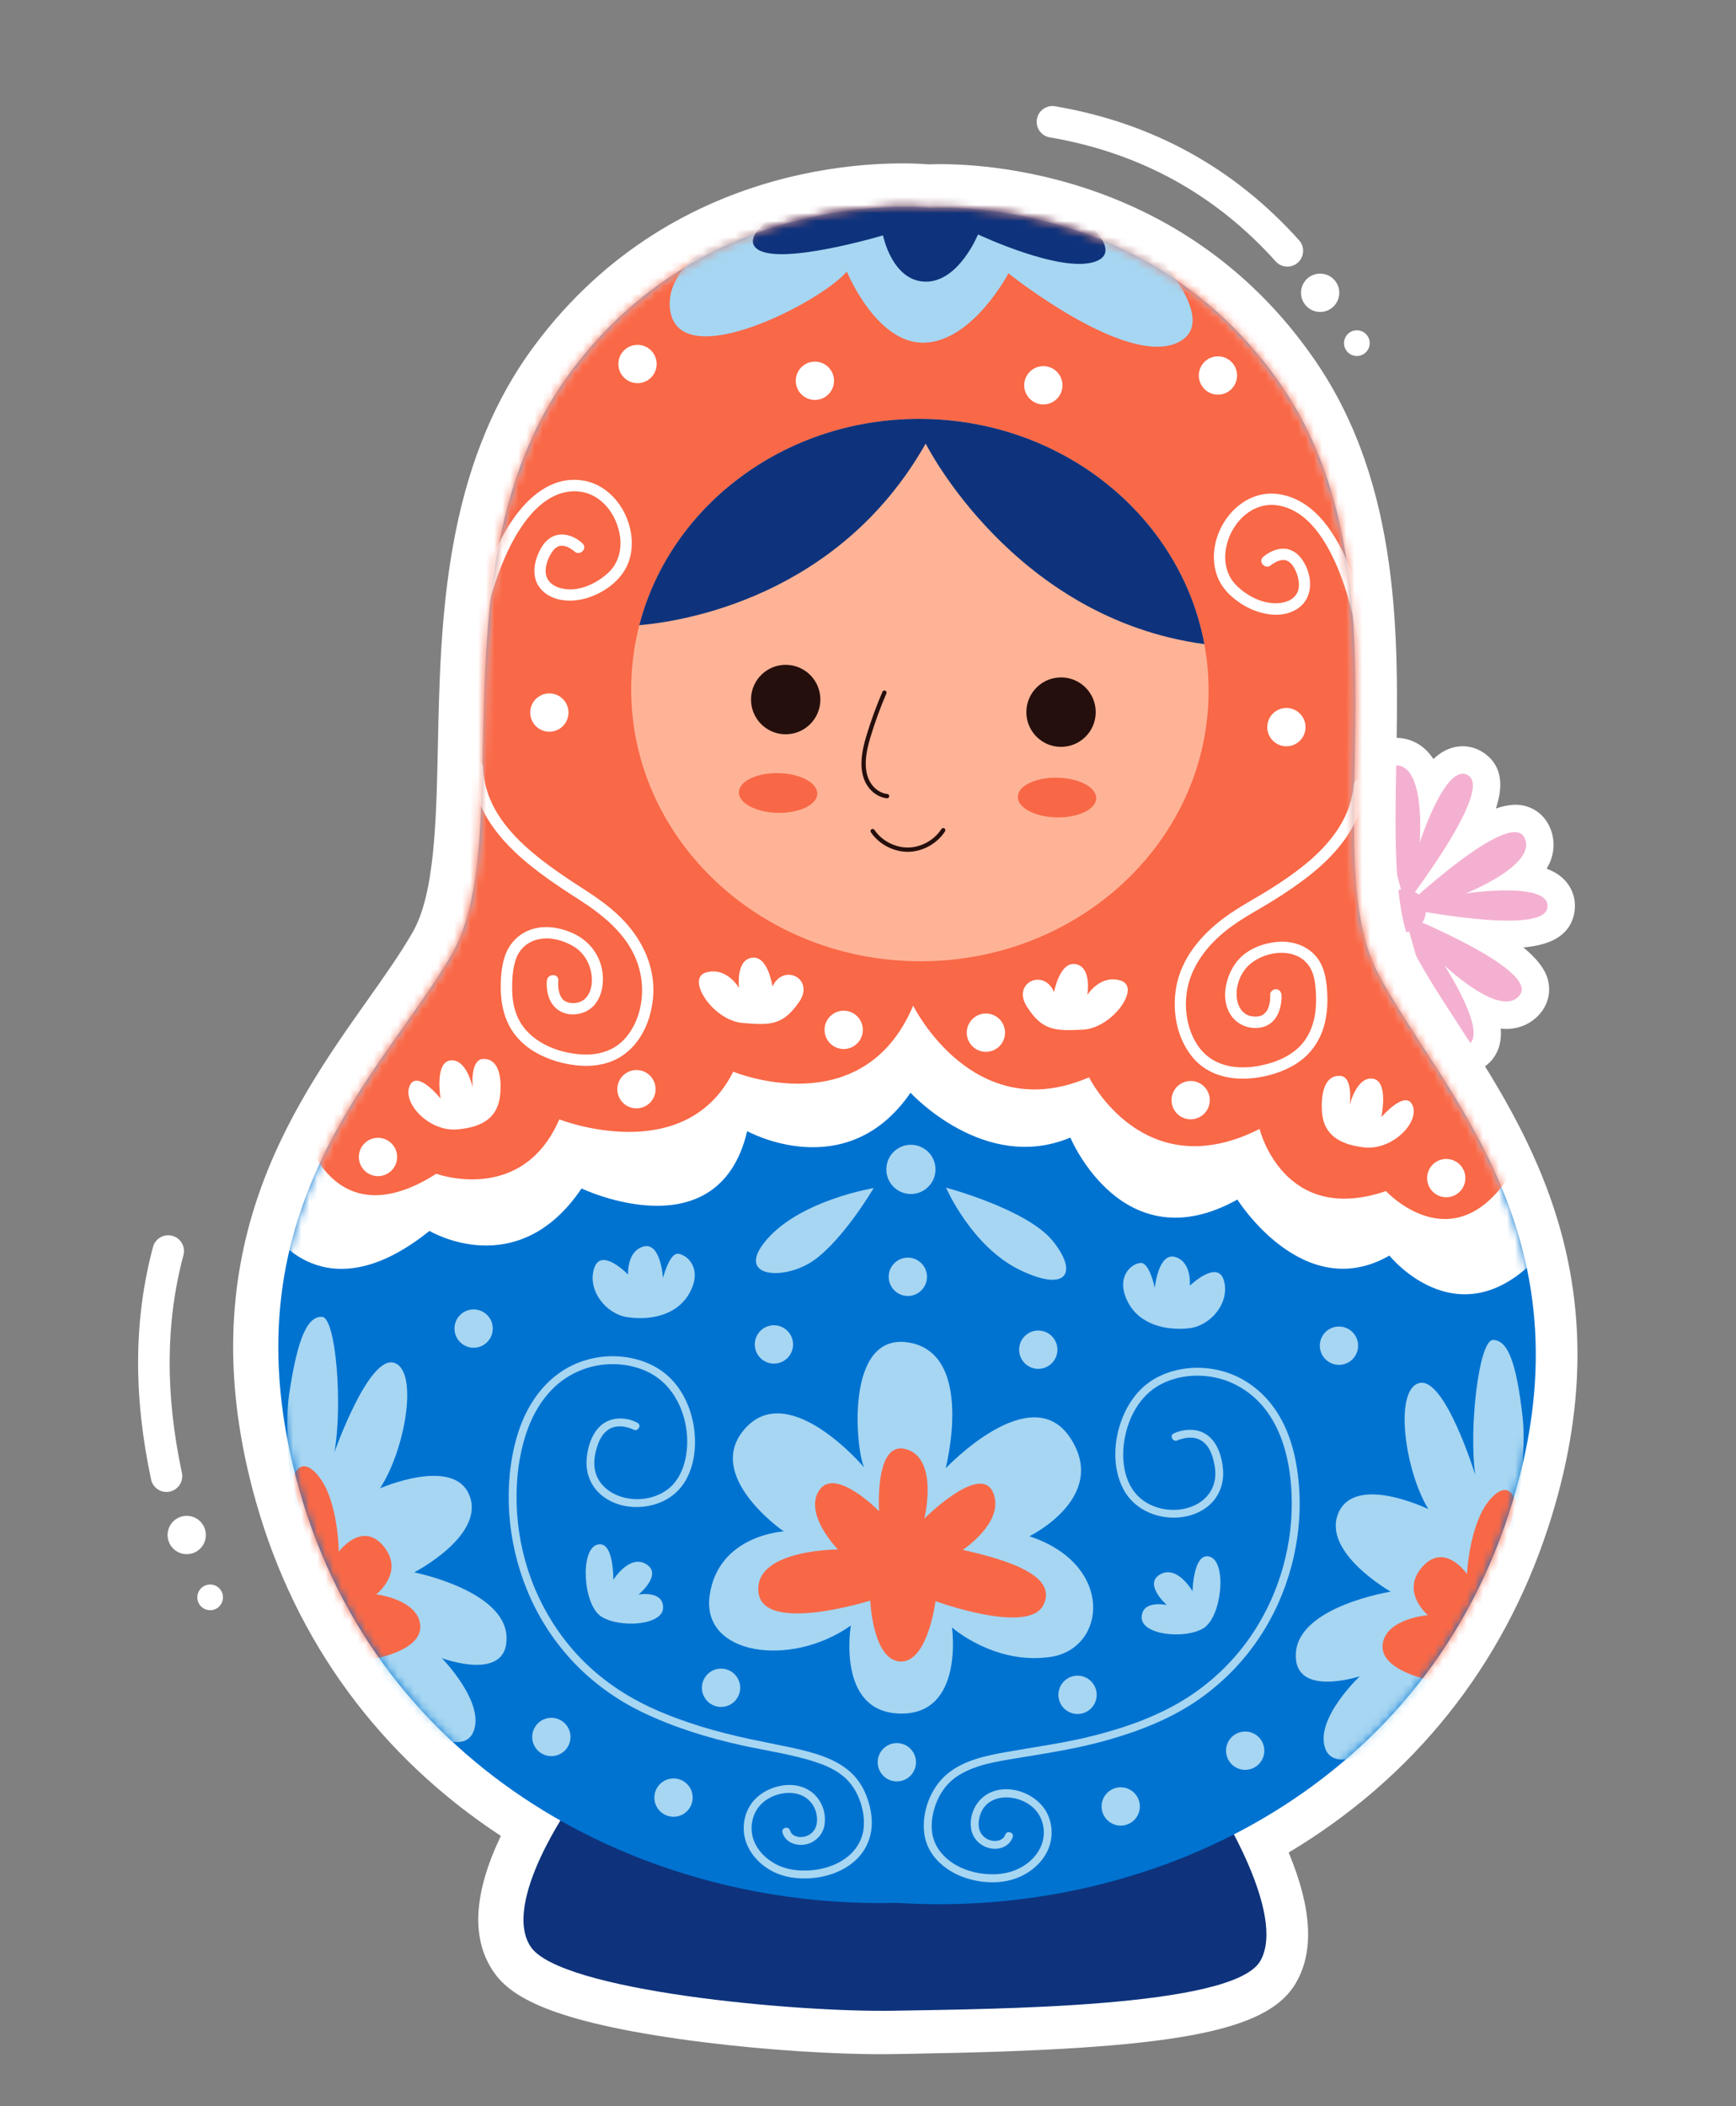 <?xml version="1.0" encoding="UTF-8"?> <svg xmlns="http://www.w3.org/2000/svg" width="216" height="262" viewBox="0 0 216 262" fill="none"><rect x="0" y="0" width="216" height="262" fill="#808080" stroke="none"/><path d="M193.438 110.656C192.569 109.735 190.998 109.297 189.254 109.127C190.222 108.298 191.014 107.36 191.368 106.344C191.738 105.283 191.643 104.216 191.092 103.257C190.648 102.484 189.904 101.984 188.994 101.85C188.177 101.73 186.242 101.915 182.406 104.434C185.27 99.454 185.691 96.644 183.839 95.201C183.034 94.572 182.068 94.387 181.117 94.679C179.908 95.051 178.818 96.269 177.895 97.757C177.581 96.522 177.091 95.394 176.338 94.626C175.551 93.824 174.554 93.438 173.451 93.507C172.563 93.564 171.785 94.011 171.262 94.768C170.613 95.707 169.545 98.809 171.911 108.281C171.076 107.531 170.162 106.736 169.217 105.958C163.626 101.358 160.446 100.182 158.585 102.028C157.86 102.747 157.553 103.684 157.721 104.665C157.935 105.913 159 107.15 160.356 108.259C159.093 108.412 157.913 108.754 157.056 109.402C156.161 110.08 155.649 111.022 155.577 112.126C155.519 113.015 155.863 113.845 156.544 114.461C157.052 114.92 158.308 115.629 161.319 115.878C162.784 116 164.67 116.01 167.081 115.833C166.769 116.061 166.457 116.291 166.145 116.525C160.364 120.882 158.474 123.699 159.827 125.945C160.355 126.821 161.193 127.342 162.182 127.407C163.443 127.492 164.896 126.747 166.292 125.689C166.143 126.954 166.197 128.183 166.625 129.17C167.071 130.2 167.865 130.92 168.92 131.25C169.126 131.315 169.334 131.355 169.542 131.371C170.191 131.425 170.839 131.25 171.414 130.857C172.239 130.294 173.957 128.296 175.162 121.305C175.324 121.805 175.492 122.313 175.667 122.821C177.744 128.841 179.616 131.63 181.772 131.808C182.068 131.833 182.369 131.808 182.678 131.736C183.673 131.503 184.423 130.865 184.792 129.941C185.262 128.766 185 127.154 184.423 125.498C185.58 126.029 186.762 126.355 187.833 126.25C188.949 126.142 189.877 125.606 190.515 124.703C191.028 123.975 191.168 123.089 190.91 122.206C190.636 121.276 189.337 119.131 183.536 115.993C190.464 116.648 193.659 115.851 194.177 113.328C194.382 112.326 194.12 111.377 193.437 110.653L193.438 110.656Z" fill="white"></path><path d="M181.908 133.538C181.815 133.537 181.723 133.531 181.632 133.524C178.892 133.296 177.011 130.632 175.508 127.198C174.655 129.74 173.61 131.442 172.381 132.28C171.48 132.895 170.448 133.173 169.4 133.086C169.065 133.059 168.731 132.992 168.407 132.891C166.886 132.415 165.694 131.337 165.05 129.856C164.888 129.481 164.761 129.076 164.672 128.641C163.752 129.019 162.889 129.178 162.066 129.122C160.525 129.021 159.174 128.186 158.358 126.832C156.498 123.746 158.747 120.565 162.03 117.645C161.737 117.631 161.452 117.612 161.176 117.589C158.448 117.363 156.504 116.739 155.392 115.735C154.329 114.772 153.771 113.416 153.863 112.014C153.967 110.419 154.733 109.004 156.019 108.032C156.345 107.786 156.709 107.567 157.108 107.376C156.524 106.57 156.167 105.767 156.028 104.955C155.766 103.428 156.258 101.915 157.377 100.806C160.418 97.788 164.959 100.397 169.196 103.736C168.397 98.912 168.614 95.575 169.85 93.788C170.667 92.608 171.939 91.88 173.34 91.792C174.928 91.692 176.432 92.271 177.561 93.423C177.847 93.716 178.11 94.047 178.349 94.42C179.071 93.737 179.822 93.28 180.61 93.037C182.088 92.582 183.65 92.876 184.89 93.843C187.006 95.493 186.983 97.982 186.123 100.573C187.322 100.162 188.361 100.019 189.239 100.148C190.66 100.359 191.875 101.178 192.575 102.397C193.372 103.782 193.518 105.384 192.984 106.909C192.85 107.295 192.668 107.677 192.441 108.058C193.372 108.404 194.115 108.874 194.681 109.475C195.744 110.599 196.172 112.131 195.855 113.674C195.275 116.495 192.744 117.573 189.545 117.852C191.187 119.203 192.193 120.497 192.553 121.721C192.958 123.098 192.724 124.547 191.914 125.695C190.994 126.999 189.603 127.803 187.998 127.96C187.59 127.999 187.167 127.996 186.727 127.948C186.804 128.941 186.688 129.812 186.382 130.58C185.808 132.017 184.599 133.049 183.067 133.409C182.677 133.5 182.288 133.542 181.903 133.535L181.908 133.538ZM174.658 114.146L176.796 120.781C176.954 121.271 177.118 121.768 177.29 122.264C179.595 128.94 181.176 130.04 181.915 130.1C182.031 130.111 182.153 130.1 182.288 130.067C182.739 129.961 183.038 129.713 183.199 129.307C183.317 129.012 183.514 128.106 182.803 126.068L181.474 122.26L185.137 123.94C186.138 124.399 187.011 124.609 187.669 124.545C188.29 124.484 188.763 124.214 189.114 123.716C189.325 123.418 189.374 123.075 189.263 122.696C189.204 122.494 188.52 120.646 182.72 117.508L175.291 113.49L183.697 114.286C187.514 114.648 192.141 114.716 192.497 112.986C192.591 112.53 192.49 112.155 192.19 111.838C191.972 111.608 191.235 111.048 189.088 110.84L185.081 110.449L188.138 107.826C188.975 107.108 189.532 106.401 189.749 105.78C189.956 105.188 189.908 104.643 189.604 104.117C189.422 103.8 189.132 103.61 188.741 103.552C188.587 103.529 187.109 103.403 183.346 105.874L177.325 109.828L180.917 103.581C182.453 100.912 184.023 97.526 182.784 96.56C182.418 96.275 182.038 96.198 181.619 96.327C181.316 96.419 180.488 96.835 179.35 98.668L177.225 102.095L176.231 98.185C175.959 97.115 175.572 96.303 175.112 95.835C174.674 95.387 174.162 95.189 173.556 95.227C173.193 95.25 172.896 95.426 172.67 95.751C172.511 95.981 171.178 98.284 173.574 107.868L174.931 113.3L170.765 109.565C169.835 108.731 168.948 107.965 168.125 107.289C163.688 103.639 160.806 102.244 159.791 103.252C159.46 103.58 159.336 103.949 159.409 104.379C159.463 104.691 159.768 105.565 161.439 106.933L164.559 109.485L160.56 109.97C159.467 110.103 158.611 110.382 158.088 110.779C157.589 111.157 157.328 111.636 157.287 112.245C157.264 112.609 157.4 112.928 157.693 113.193C157.776 113.269 158.59 113.934 161.459 114.173C162.977 114.299 164.825 114.283 166.954 114.127L172.951 113.687L168.089 117.23C167.785 117.452 167.48 117.676 167.175 117.906C162.588 121.362 160.554 123.839 161.295 125.066C161.532 125.46 161.868 125.674 162.295 125.702C162.611 125.725 163.535 125.632 165.256 124.328L168.466 121.894L167.996 125.899C167.868 126.994 167.939 127.892 168.199 128.495C168.447 129.07 168.852 129.438 169.432 129.62C169.516 129.646 169.601 129.663 169.684 129.671C169.944 129.691 170.2 129.618 170.447 129.449C170.629 129.325 172.262 128.032 173.471 121.022L174.656 114.153L174.658 114.146Z" fill="white"></path><path d="M174.86 112.549C174.86 112.549 169.662 95.452 173.559 95.205C177.457 94.957 176.64 104.82 176.64 104.82C176.64 104.82 180.012 94.37 182.797 96.541C185.581 98.712 174.86 112.548 174.86 112.548V112.549Z" fill="#F4B0D0"></path><path d="M174.667 112.954C174.667 112.954 187.673 100.715 189.622 104.104C191.569 107.492 182.376 111.128 182.376 111.128C182.376 111.128 193.227 109.526 192.517 112.988C191.806 116.448 174.668 112.954 174.668 112.954H174.667Z" fill="#F4B0D0"></path><path d="M174.616 113.172C174.616 113.172 157.014 116.139 157.268 112.238C157.523 108.337 167.188 110.413 167.188 110.413C167.188 110.413 157.27 105.723 159.778 103.237C162.286 100.75 174.616 113.172 174.616 113.172Z" fill="#F4B0D0"></path><path d="M174.831 113.849C174.831 113.849 191.385 120.533 189.132 123.725C186.878 126.916 179.722 120.089 179.722 120.089C179.722 120.089 185.729 129.278 182.292 130.085C178.856 130.891 174.831 113.849 174.831 113.849Z" fill="#F4B0D0"></path><path d="M174.416 112.97C174.416 112.97 173.153 130.797 169.426 129.63C165.699 128.463 169.99 119.547 169.99 119.547C169.99 119.547 163.103 128.094 161.28 125.069C159.457 122.043 174.416 112.97 174.416 112.97Z" fill="#F4B0D0"></path><path d="M174.742 115.955C176.216 115.955 177.412 114.758 177.412 113.282C177.412 111.805 176.216 110.608 174.742 110.608C173.267 110.608 172.072 111.805 172.072 113.282C172.072 114.758 173.267 115.955 174.742 115.955Z" fill="#F4B0D0"></path><path d="M171.17 120.934C163.35 105.942 175.665 71.916 159.201 47.919C142.737 23.923 115.446 25.857 115.446 25.857C115.446 25.857 88.253 22.846 70.855 46.172C53.458 69.499 64.421 103.985 56.017 118.657C47.612 133.33 27.158 150.59 37.057 185.407C42.419 204.269 54.541 217.965 69.514 226.441C67.225 230.195 63.092 238.061 65.812 242.149C69.467 247.639 98.819 250.338 111.056 250.11C123.293 249.881 153.17 249.765 156.579 243.944C158.84 240.083 155.687 232.702 153.306 228.164C168.659 220.293 181.363 207.066 187.482 188.382C198.746 153.983 178.99 135.926 171.17 120.934Z" fill="white"></path><path d="M107.268 255.498C101.187 255.378 92.707 254.798 84.454 253.62C67.425 251.186 63.206 247.97 61.325 245.145C58.604 241.06 58.943 235.431 62.318 228.371C47.285 218.495 36.806 204.25 31.87 186.887C23.173 156.296 36.2 137.873 45.714 124.422C47.839 121.416 49.847 118.578 51.339 115.972C54.093 111.167 54.282 102.206 54.484 92.718C54.812 77.302 55.219 58.116 66.535 42.943C84.462 18.906 111.468 20.113 115.555 20.446C119.656 20.274 146.682 20.136 163.648 44.864C174.357 60.471 174.007 79.66 173.725 95.076C173.552 104.564 173.389 113.525 175.95 118.436C177.34 121.099 179.233 124.016 181.238 127.103C190.213 140.92 202.504 159.842 192.607 190.065C186.963 207.298 175.859 221.161 160.342 230.435C163.243 237.411 163.528 242.752 161.231 246.676C157.65 252.792 146.079 254.927 113.61 255.466C112.732 255.481 111.91 255.495 111.157 255.508C110.02 255.53 108.711 255.527 107.27 255.498H107.268ZM70.308 239.033C71.703 239.92 76.597 241.674 87.273 243.108C96.51 244.349 105.823 244.808 110.953 244.712C111.715 244.698 112.544 244.685 113.43 244.669C119.48 244.569 128.622 244.417 136.709 243.741C147.373 242.851 150.922 241.487 151.957 240.94C152.057 239.814 151.61 236.546 148.531 230.677L145.997 225.847L150.847 223.36C166.182 215.498 177.078 202.821 182.356 186.701C190.644 161.393 180.842 146.303 172.196 132.989C170.046 129.679 168.015 126.554 166.389 123.434C162.555 116.081 162.733 106.256 162.941 94.878C163.207 80.279 163.509 63.732 154.756 50.976C140.321 29.938 116.801 31.18 115.808 31.244L115.339 31.274L114.854 31.224C113.884 31.124 90.43 28.951 75.175 49.403C65.926 61.803 65.575 78.348 65.266 92.947C65.024 104.324 64.815 114.149 60.693 121.344C58.944 124.396 56.791 127.44 54.515 130.661C45.349 143.622 34.96 158.312 42.243 183.93C46.869 200.203 57.217 213.279 72.167 221.742L77.023 224.49L74.114 229.257C70.897 234.531 70.179 237.919 70.308 239.034V239.033Z" fill="white"></path><path d="M71.084 224.353C71.084 224.353 62.373 236.663 66.029 242.153C69.684 247.643 99.036 250.343 111.273 250.114C123.51 249.885 153.387 249.769 156.796 243.948C160.205 238.128 151.302 224.291 151.302 224.291L71.084 224.353Z" fill="#0E337C"></path><path d="M111.504 236.693C142.869 238.727 176.435 222.787 187.699 188.386C198.963 153.987 179.207 135.931 171.386 120.938C163.567 105.946 175.882 71.92 159.418 47.924C142.954 23.927 115.663 25.861 115.663 25.861C115.663 25.861 88.47 22.85 71.071 46.177C53.675 69.503 64.638 103.989 56.233 118.662C47.829 133.334 27.374 150.594 37.274 185.412C47.172 220.231 80.085 237.485 111.504 236.693Z" fill="#0073D1"></path><path d="M96.295 169.619C97.61 169.619 98.676 168.552 98.676 167.235C98.676 165.919 97.61 164.851 96.295 164.851C94.98 164.851 93.914 165.919 93.914 167.235C93.914 168.552 94.98 169.619 96.295 169.619Z" fill="#A6D6F2"></path><path d="M58.93 167.645C60.245 167.645 61.31 166.578 61.31 165.261C61.31 163.944 60.245 162.877 58.93 162.877C57.615 162.877 56.549 163.944 56.549 165.261C56.549 166.578 57.615 167.645 58.93 167.645Z" fill="#A6D6F2"></path><path d="M68.602 218.445C69.917 218.445 70.983 217.377 70.983 216.061C70.983 214.744 69.917 213.677 68.602 213.677C67.287 213.677 66.221 214.744 66.221 216.061C66.221 217.377 67.287 218.445 68.602 218.445Z" fill="#A6D6F2"></path><path d="M83.803 225.987C85.118 225.987 86.184 224.92 86.184 223.603C86.184 222.287 85.118 221.219 83.803 221.219C82.488 221.219 81.422 222.287 81.422 223.603C81.422 224.92 82.488 225.987 83.803 225.987Z" fill="#A6D6F2"></path><path d="M89.717 212.326C91.032 212.326 92.098 211.259 92.098 209.942C92.098 208.626 91.032 207.559 89.717 207.559C88.402 207.559 87.336 208.626 87.336 209.942C87.336 211.259 88.402 212.326 89.717 212.326Z" fill="#A6D6F2"></path><path d="M113.969 219.254C113.943 220.571 112.856 221.616 111.542 221.59C110.228 221.564 109.181 220.475 109.207 219.16C109.233 217.842 110.32 216.797 111.636 216.823C112.95 216.849 113.995 217.938 113.969 219.254Z" fill="#A6D6F2"></path><path d="M115.338 158.869C115.312 160.186 114.225 161.231 112.911 161.205C111.595 161.179 110.55 160.091 110.576 158.775C110.602 157.458 111.689 156.413 113.005 156.439C114.319 156.465 115.364 157.553 115.338 158.869Z" fill="#A6D6F2"></path><path d="M129.186 170.27C130.501 170.27 131.567 169.203 131.567 167.887C131.567 166.57 130.501 165.503 129.186 165.503C127.871 165.503 126.805 166.57 126.805 167.887C126.805 169.203 127.871 170.27 129.186 170.27Z" fill="#A6D6F2"></path><path d="M166.599 169.774C167.914 169.774 168.979 168.707 168.979 167.39C168.979 166.073 167.914 165.006 166.599 165.006C165.284 165.006 164.218 166.073 164.218 167.39C164.218 168.707 165.284 169.774 166.599 169.774Z" fill="#A6D6F2"></path><path d="M154.931 220.152C156.246 220.152 157.312 219.085 157.312 217.769C157.312 216.452 156.246 215.385 154.931 215.385C153.616 215.385 152.55 216.452 152.55 217.769C152.55 219.085 153.616 220.152 154.931 220.152Z" fill="#A6D6F2"></path><path d="M139.444 227.088C140.759 227.088 141.825 226.021 141.825 224.705C141.825 223.388 140.759 222.321 139.444 222.321C138.129 222.321 137.063 223.388 137.063 224.705C137.063 226.021 138.129 227.088 139.444 227.088Z" fill="#A6D6F2"></path><path d="M134.072 213.203C135.387 213.203 136.453 212.136 136.453 210.82C136.453 209.503 135.387 208.436 134.072 208.436C132.757 208.436 131.691 209.503 131.691 210.82C131.691 212.136 132.757 213.203 134.072 213.203Z" fill="#A6D6F2"></path><path d="M79.325 176.986C77.956 176.253 76.164 176.211 74.911 177.193C73.668 178.167 73.121 179.946 72.991 181.46C72.867 182.906 73.301 184.348 74.271 185.433C76.198 187.592 79.585 187.94 82.158 186.888C83.501 186.338 84.614 185.384 85.332 184.118C86.074 182.811 86.414 181.298 86.469 179.803C86.583 176.664 85.463 173.254 83.079 171.126C81.343 169.576 79.017 168.81 76.715 168.71C74.184 168.6 71.621 169.332 69.558 170.81C66.886 172.724 65.198 175.642 64.3 178.762C63.423 181.812 63.147 185.056 63.359 188.217C63.58 191.511 64.332 194.746 65.582 197.8C66.879 200.969 68.735 203.907 71.048 206.43C73.553 209.161 76.597 211.384 79.933 212.988C83.846 214.869 88.008 216.153 92.238 217.091C95.333 217.777 98.527 218.203 101.544 219.203C102.679 219.579 103.735 220.04 104.702 220.771C105.571 221.426 106.274 222.335 106.745 223.377C107.319 224.647 107.636 226.171 107.438 227.582C107.271 228.76 106.69 229.827 105.829 230.636C104.094 232.266 101.482 232.858 99.14 232.634C98.608 232.583 98.089 232.483 97.535 232.306C96.88 232.097 96.348 231.819 95.748 231.395C94.543 230.541 93.623 229.205 93.523 227.707C93.438 226.424 93.896 225.155 94.858 224.279C95.9 223.331 97.448 222.856 98.842 223.069C100.24 223.283 101.295 224.246 101.584 225.638C101.719 226.287 101.691 227.003 101.367 227.549C101.119 227.969 100.7 228.277 100.273 228.409C100.001 228.492 99.876 228.51 99.638 228.51C99.351 228.51 99.294 228.497 99.018 228.41C98.989 228.401 98.962 228.39 98.934 228.38C98.862 228.352 98.998 228.411 98.929 228.38C98.877 228.355 98.825 228.327 98.775 228.297C98.732 228.271 98.69 228.244 98.65 228.213C98.575 228.158 98.632 228.199 98.647 228.213C98.625 228.194 98.603 228.175 98.583 228.155C98.544 228.113 98.504 228.074 98.468 228.029C98.456 228.015 98.415 227.955 98.465 228.028C98.449 228.005 98.431 227.98 98.418 227.955C98.332 227.795 98.353 227.86 98.308 227.705C98.134 227.1 97.182 227.337 97.359 227.947C97.7 229.126 98.924 229.61 100.062 229.458C101.321 229.289 102.35 228.319 102.576 227.064C102.859 225.489 102.207 223.793 100.908 222.858C99.608 221.923 97.977 221.862 96.546 222.276C95.119 222.688 93.814 223.606 93.126 224.946C92.464 226.235 92.35 227.77 92.83 229.139C93.406 230.784 94.696 232.062 96.237 232.833C97.295 233.362 98.475 233.605 99.651 233.652C102.142 233.754 104.877 232.997 106.669 231.189C107.595 230.253 108.195 229.063 108.395 227.762C108.63 226.22 108.314 224.631 107.73 223.199C107.28 222.096 106.586 221.09 105.681 220.312C104.739 219.501 103.636 218.932 102.478 218.495C101.161 217.999 99.784 217.67 98.411 217.372C96.76 217.015 95.099 216.705 93.447 216.353C89.281 215.467 85.175 214.295 81.283 212.541C77.854 210.995 74.722 208.87 72.12 206.142C69.762 203.668 67.885 200.76 66.557 197.612C65.306 194.646 64.553 191.45 64.338 188.24C64.127 185.103 64.391 181.892 65.29 178.872C66.174 175.907 67.83 173.081 70.474 171.373C72.542 170.039 74.965 169.49 77.395 169.748C77.919 169.803 78.411 169.894 78.967 170.045C79.229 170.116 79.488 170.197 79.744 170.288C79.87 170.333 79.994 170.38 80.117 170.43C80.177 170.454 80.238 170.48 80.299 170.506C80.391 170.545 80.351 170.528 80.407 170.554C81.545 171.078 82.528 171.829 83.316 172.808C85.207 175.155 85.925 178.584 85.273 181.514C84.978 182.838 84.387 184.124 83.355 185.033C82.347 185.921 80.964 186.406 79.632 186.477C77.087 186.613 74.259 185.242 73.97 182.466C73.885 181.65 74.028 180.828 74.265 180.048C74.469 179.379 74.772 178.702 75.251 178.207C75.617 177.829 75.991 177.612 76.465 177.497C76.571 177.471 76.676 177.452 76.783 177.438C76.675 177.452 76.829 177.434 76.863 177.432C76.925 177.428 76.987 177.425 77.048 177.425C77.149 177.424 77.249 177.425 77.35 177.432C77.402 177.435 77.454 177.439 77.506 177.445C77.542 177.45 77.736 177.476 77.601 177.455C77.918 177.506 78.23 177.591 78.531 177.704C78.583 177.725 78.635 177.746 78.687 177.767C78.839 177.827 78.606 177.723 78.71 177.777C78.743 177.794 78.779 177.809 78.813 177.827C79.368 178.126 79.881 177.289 79.325 176.989V176.986Z" fill="#A6D6F2"></path><path d="M146.512 179.163C146.546 179.146 146.581 179.133 146.616 179.117C146.71 179.072 146.493 179.159 146.64 179.108C146.701 179.087 146.762 179.065 146.822 179.045C146.97 178.997 147.12 178.955 147.272 178.92C147.354 178.901 147.438 178.885 147.522 178.871C147.57 178.862 147.616 178.856 147.664 178.849C147.795 178.829 147.628 178.849 147.737 178.842C147.95 178.826 148.161 178.82 148.372 178.838C148.427 178.842 148.482 178.848 148.538 178.855C148.66 178.869 148.496 178.843 148.618 178.868C148.739 178.893 148.858 178.922 148.976 178.961C149.41 179.101 149.792 179.366 150.13 179.771C150.581 180.311 150.845 181.041 151.01 181.735C151.191 182.494 151.285 183.287 151.156 184.061C150.942 185.352 150.147 186.409 149.03 187.047C146.746 188.353 143.45 187.974 141.576 186.076C139.536 184.009 139.442 180.585 140.161 177.942C140.566 176.454 141.267 175.014 142.305 173.863C142.783 173.332 143.324 172.86 143.931 172.484C144.144 172.35 144.363 172.229 144.587 172.116C144.694 172.062 144.803 172.01 144.913 171.961C144.972 171.935 145.031 171.909 145.09 171.883C145.111 171.874 145.287 171.802 145.222 171.828C147.341 170.985 149.682 170.909 151.847 171.509C154.409 172.219 156.596 173.908 158.042 176.16C159.832 178.948 160.525 182.327 160.692 185.598C160.852 188.765 160.479 191.948 159.616 194.998C158.707 198.207 157.258 201.251 155.32 203.965C153.27 206.833 150.663 209.3 147.691 211.194C144.115 213.474 140.037 214.901 135.944 215.932C132.409 216.822 128.807 217.295 125.225 217.932C122.682 218.385 119.955 218.945 117.904 220.621C115.796 222.345 114.65 225.396 115.004 228.081C115.352 230.732 117.45 232.615 119.857 233.493C122.13 234.323 124.886 234.431 127.1 233.362C128.645 232.615 129.953 231.366 130.54 229.729C131.023 228.38 130.935 226.855 130.297 225.573C128.988 222.94 125.048 221.594 122.552 223.363C121.255 224.282 120.564 225.981 120.844 227.552C121.077 228.851 122.16 229.786 123.445 229.95C124.518 230.086 125.647 229.591 126.004 228.517C126.203 227.916 125.262 227.638 125.064 228.238C125.018 228.378 125.034 228.333 124.946 228.484C124.894 228.571 124.928 228.517 124.894 228.556C124.855 228.598 124.814 228.637 124.772 228.676C124.752 228.695 124.729 228.714 124.707 228.731C124.776 228.676 124.72 228.723 124.704 228.731C124.656 228.763 124.607 228.794 124.555 228.82C124.503 228.846 124.451 228.873 124.398 228.893C124.484 228.859 124.333 228.912 124.307 228.919C123.86 229.048 123.441 229.014 122.959 228.817C122.557 228.653 122.167 228.296 121.953 227.834C121.69 227.268 121.733 226.521 121.914 225.891C122.795 222.832 126.87 223.091 128.738 225.037C129.638 225.975 130.021 227.31 129.828 228.587C129.602 230.08 128.6 231.334 127.334 232.115C126.283 232.764 125.121 233.084 123.903 233.133C122.664 233.184 121.502 233.016 120.334 232.618C118.085 231.85 116.124 230.103 115.939 227.624C115.834 226.193 116.221 224.69 116.873 223.445C117.397 222.447 118.142 221.597 119.037 220.992C121.222 219.517 124.015 219.115 126.588 218.689C130.318 218.073 134.047 217.505 137.693 216.479C141.719 215.346 145.69 213.806 149.14 211.404C152.053 209.377 154.577 206.828 156.567 203.887C158.439 201.122 159.833 198.024 160.69 194.798C161.51 191.711 161.857 188.482 161.657 185.292C161.449 181.958 160.726 178.524 158.902 175.679C157.388 173.322 155.148 171.498 152.46 170.663C150.212 169.964 147.711 169.951 145.472 170.696C144.35 171.069 143.305 171.625 142.404 172.395C141.177 173.445 140.281 174.834 139.675 176.322C138.539 179.113 138.348 182.63 139.827 185.336C141.264 187.965 144.398 189.146 147.276 188.681C148.602 188.467 149.919 187.858 150.837 186.859C151.839 185.768 152.291 184.312 152.178 182.841C152.061 181.318 151.57 179.592 150.331 178.6C149.503 177.936 148.456 177.756 147.425 177.898C146.952 177.963 146.468 178.097 146.037 178.306C145.469 178.583 145.949 179.44 146.516 179.163H146.512Z" fill="#A6D6F2"></path><path d="M78.146 158.545C78.146 158.545 74.804 155.064 73.928 157.755C73.052 160.447 75.345 163.436 78.042 163.842C80.74 164.249 84.279 163.731 85.867 160.7C87.456 157.669 85.373 155.98 84.315 155.958C83.257 155.937 82.49 158.984 82.49 158.984C82.49 158.984 82.226 154.502 80.098 155.049C77.97 155.597 78.146 158.543 78.146 158.543V158.545Z" fill="#A6D6F2"></path><path d="M76.309 196.518C76.309 196.518 76.409 191.485 74.278 192.149C72.147 192.814 72.543 199.622 74.807 201.08C77.072 202.538 82.46 202.203 82.503 199.996C82.547 197.789 79.449 198.346 79.449 198.346C79.449 198.346 82.498 195.845 80.406 194.567C78.314 193.289 76.309 196.518 76.309 196.518Z" fill="#A6D6F2"></path><path d="M148.041 159.927C148.041 159.927 151.518 156.581 152.288 159.305C153.057 162.029 150.649 164.925 147.937 165.225C145.226 165.524 141.711 164.867 140.242 161.776C138.774 158.684 140.923 157.079 141.981 157.099C143.039 157.119 143.684 160.195 143.684 160.195C143.684 160.195 144.125 155.728 146.23 156.359C148.334 156.99 148.041 159.929 148.041 159.929V159.927Z" fill="#A6D6F2"></path><path d="M148.379 197.942C148.379 197.942 148.479 192.909 150.581 193.658C152.683 194.406 152.021 201.193 149.699 202.561C147.379 203.928 142.008 203.38 142.052 201.173C142.095 198.965 145.17 199.644 145.17 199.644C145.17 199.644 142.222 197.024 144.363 195.83C146.504 194.636 148.379 197.941 148.379 197.941V197.942Z" fill="#A6D6F2"></path><path d="M108.704 147.785C108.704 147.785 99.735 149.255 95.465 154.117C91.193 158.979 97.654 159.4 101.353 156.707C105.052 154.013 108.704 147.785 108.704 147.785Z" fill="#A6D6F2"></path><path d="M117.705 147.728C117.705 147.728 120.911 155.094 126.912 157.979C132.913 160.865 134.141 158.18 130.925 154.29C127.708 150.399 117.705 147.728 117.705 147.728Z" fill="#A6D6F2"></path><path d="M116.395 145.523C116.362 147.213 114.965 148.556 113.278 148.523C111.589 148.49 110.248 147.092 110.281 145.401C110.314 143.71 111.711 142.367 113.399 142.401C115.088 142.434 116.429 143.832 116.396 145.521L116.395 145.523Z" fill="#A6D6F2"></path><mask id="mask0_81_1619" style="mask-type:luminance" maskUnits="userSpaceOnUse" x="34" y="25" width="158" height="212"><path d="M111.504 236.693C142.869 238.727 176.435 222.787 187.699 188.386C198.963 153.987 179.207 135.931 171.386 120.938C163.567 105.946 175.882 71.92 159.418 47.924C142.954 23.927 115.663 25.861 115.663 25.861C115.663 25.861 88.47 22.85 71.071 46.177C53.675 69.503 64.638 103.989 56.233 118.662C47.829 133.334 27.374 150.594 37.274 185.412C47.172 220.231 80.085 237.485 111.504 236.693Z" fill="white"></path></mask><g mask="url(#mask0_81_1619)"><path d="M41.601 180.669C41.601 180.669 45.838 168.622 48.995 169.509C52.154 170.396 50.428 180.372 47.275 185.138C47.275 185.138 56.53 181.081 58.431 186.066C60.332 191.049 51.538 195.586 51.538 195.586C51.538 195.586 62.785 197.812 63.025 203.585C63.264 209.361 54.974 206.253 54.974 206.253C54.974 206.253 60.393 211.776 58.911 215.398C57.428 219.019 50.223 214.636 43.883 208.035C37.544 201.433 34.899 180.537 35.982 173.374C37.065 166.212 38.289 163.763 40.053 163.798C41.816 163.832 42.656 174.918 41.601 180.669Z" fill="#A6D6F2"></path><path d="M36.421 183.893C36.421 183.893 37.28 180.643 39.69 183.694C42.1 186.745 42.152 193.016 42.152 193.016C42.152 193.016 45.051 189.1 47.723 192.332C50.395 195.564 46.811 198.32 46.811 198.32C46.811 198.32 52.092 198.954 52.291 202.226C52.491 205.499 46.033 206.431 46.033 206.431C46.033 206.431 39.12 199.14 36.421 183.895V183.893Z" fill="#F86847"></path><path d="M183.562 183.477C183.562 183.477 179.804 171.272 176.612 172.033C173.422 172.795 174.752 182.831 177.714 187.717C177.714 187.717 168.627 183.299 166.531 188.202C164.434 193.108 173.042 197.987 173.042 197.987C173.042 197.987 161.715 199.766 161.248 205.526C160.781 211.287 169.188 208.51 169.188 208.51C169.188 208.51 163.555 213.814 164.894 217.492C166.233 221.17 173.607 217.075 180.2 210.728C186.794 204.383 190.262 183.607 189.463 176.407C188.665 169.208 187.537 166.713 185.773 166.678C184.01 166.643 182.735 177.687 183.56 183.474L183.562 183.477Z" fill="#A6D6F2"></path><path d="M188.61 186.903C188.61 186.903 187.881 183.62 185.353 186.573C182.824 189.525 182.525 195.791 182.525 195.791C182.525 195.791 179.781 191.763 176.985 194.886C174.19 198.011 177.66 200.906 177.66 200.906C177.66 200.906 172.359 201.332 172.03 204.593C171.7 207.854 178.117 209.041 178.117 209.041C178.117 209.041 185.312 202.029 188.611 186.903H188.61Z" fill="#F86847"></path></g><path d="M117.661 182.644C117.661 182.644 121.352 168.467 113.148 167.011C104.942 165.553 106.524 180.776 107.547 182.563C107.547 182.563 98.353 171.664 92.827 177.561C87.3 183.458 97.512 190.491 97.512 190.491C97.512 190.491 89.388 190.919 88.299 198.434C87.21 205.949 98.47 207.467 105.868 202.196C105.868 202.196 104.007 212.994 112.003 213.151C119.999 213.309 118.449 202.443 118.449 202.443C118.449 202.443 123.767 207.142 130.727 206.102C137.686 205.062 138.715 194.601 128.083 191.094C128.083 191.094 138.059 186.228 133.148 178.829C128.236 171.431 117.664 182.644 117.664 182.644H117.661Z" fill="#A6D6F2"></path><path d="M115.01 188.891C115.01 188.891 116.831 181.508 112.798 180.281C108.765 179.053 109.382 187.985 109.382 187.985C109.382 187.985 103.935 182.401 101.936 185.365C99.936 188.328 104.26 192.743 104.26 192.743C104.26 192.743 93.852 192.714 94.365 198.023C94.878 203.332 108.282 199.093 108.282 199.093C108.282 199.093 108.577 206.518 112.014 206.674C115.452 206.831 116.398 199.165 116.398 199.165C116.398 199.165 127.87 203.367 129.796 199.695C131.721 196.023 125.408 194.044 119.788 192.785C119.788 192.785 125.149 189.269 123.546 185.617C121.942 181.964 115.013 188.893 115.013 188.893L115.01 188.891Z" fill="#F86847"></path><mask id="mask1_81_1619" style="mask-type:luminance" maskUnits="userSpaceOnUse" x="34" y="25" width="158" height="212"><path d="M111.504 236.693C142.869 238.727 176.435 222.787 187.699 188.386C198.963 153.987 179.207 135.931 171.386 120.938C163.567 105.946 175.882 71.92 159.418 47.924C142.954 23.927 115.663 25.861 115.663 25.861C115.663 25.861 88.47 22.85 71.071 46.177C53.675 69.503 64.638 103.989 56.233 118.662C47.829 133.334 27.374 150.594 37.274 185.412C47.172 220.231 80.085 237.485 111.504 236.693Z" fill="white"></path></mask><g mask="url(#mask1_81_1619)"><path d="M33.91 153.195C33.91 153.195 40.29 163.686 53.436 153.111C53.436 153.111 64.362 159.687 72.359 147.833C72.359 147.833 89.372 155.942 92.966 140.704C92.966 140.704 105.298 147.543 113.29 135.925C113.29 135.925 122.501 145.999 133.176 141.5C133.176 141.5 139.688 157.173 153.959 149.212C153.959 149.212 162.169 162.328 172.877 156.181C172.877 156.181 182.06 167.668 192.422 155.155C192.422 155.155 184.378 133.563 176.469 117.155C168.56 100.747 173.802 73.53 174.109 57.99C174.415 42.451 133.395 -0.754 88.451 23.794C43.506 48.342 55.2 75.659 56.115 88.867C57.03 102.074 39.375 150.479 33.91 153.198V153.195Z" fill="white"></path></g><mask id="mask2_81_1619" style="mask-type:luminance" maskUnits="userSpaceOnUse" x="34" y="25" width="158" height="212"><path d="M111.504 236.693C142.869 238.727 176.435 222.787 187.699 188.386C198.963 153.987 179.207 135.931 171.386 120.938C163.567 105.946 175.882 71.92 159.418 47.924C142.954 23.927 115.663 25.861 115.663 25.861C115.663 25.861 88.47 22.85 71.071 46.177C53.675 69.503 64.638 103.989 56.233 118.662C47.829 133.334 27.374 150.594 37.274 185.412C47.172 220.231 80.085 237.485 111.504 236.693Z" fill="white"></path></mask><g mask="url(#mask2_81_1619)"><path d="M38.311 141.8C38.311 141.8 41.954 153.884 54.283 146.002C54.283 146.002 64.968 149.923 69.59 139.238C69.59 139.238 85.171 145.375 91.231 133.306C91.231 133.306 107.331 139.985 113.623 125.094C113.623 125.094 121.087 140.257 135.502 134.006C135.502 134.006 142.287 147.741 156.722 140.431C156.722 140.431 159.66 152.501 172.448 148.161C172.448 148.161 180.566 156.977 187.653 146.518C187.653 146.518 181.475 128.731 175.191 116.418C168.906 104.105 176.37 56.736 167.086 44.363C157.802 31.994 103.027 0.35 72.521 35.253C42.016 70.156 55.292 94.795 53.605 108.716C51.92 122.638 38.309 141.8 38.309 141.8H38.311Z" fill="#F96847"></path></g><path d="M47.031 146.3C48.346 146.3 49.412 145.233 49.412 143.916C49.412 142.599 48.346 141.532 47.031 141.532C45.716 141.532 44.65 142.599 44.65 143.916C44.65 145.233 45.716 146.3 47.031 146.3Z" fill="white"></path><path d="M79.19 137.867C80.505 137.867 81.571 136.8 81.571 135.483C81.571 134.167 80.505 133.099 79.19 133.099C77.875 133.099 76.809 134.167 76.809 135.483C76.809 136.8 77.875 137.867 79.19 137.867Z" fill="white"></path><path d="M104.976 130.488C106.291 130.488 107.357 129.421 107.357 128.104C107.357 126.788 106.291 125.721 104.976 125.721C103.661 125.721 102.595 126.788 102.595 128.104C102.595 129.421 103.661 130.488 104.976 130.488Z" fill="white"></path><path d="M179.947 148.928C181.262 148.928 182.328 147.861 182.328 146.544C182.328 145.228 181.262 144.161 179.947 144.161C178.633 144.161 177.567 145.228 177.567 146.544C177.567 147.861 178.633 148.928 179.947 148.928Z" fill="white"></path><path d="M148.147 139.232C149.461 139.232 150.527 138.165 150.527 136.848C150.527 135.532 149.461 134.464 148.147 134.464C146.832 134.464 145.766 135.532 145.766 136.848C145.766 138.165 146.832 139.232 148.147 139.232Z" fill="white"></path><path d="M122.67 130.837C123.985 130.837 125.051 129.77 125.051 128.453C125.051 127.137 123.985 126.069 122.67 126.069C121.355 126.069 120.289 127.137 120.289 128.453C120.289 129.77 121.355 130.837 122.67 130.837Z" fill="white"></path><path d="M68.352 91.019C69.667 91.019 70.733 89.952 70.733 88.635C70.733 87.319 69.667 86.251 68.352 86.251C67.037 86.251 65.971 87.319 65.971 88.635C65.971 89.952 67.037 91.019 68.352 91.019Z" fill="white"></path><path d="M160.058 92.832C161.373 92.832 162.439 91.765 162.439 90.449C162.439 89.132 161.373 88.065 160.058 88.065C158.744 88.065 157.678 89.132 157.678 90.449C157.678 91.765 158.744 92.832 160.058 92.832Z" fill="white"></path><path d="M101.392 49.749C102.707 49.749 103.773 48.682 103.773 47.365C103.773 46.048 102.707 44.981 101.392 44.981C100.077 44.981 99.011 46.048 99.011 47.365C99.011 48.682 100.077 49.749 101.392 49.749Z" fill="white"></path><path d="M79.322 47.663C80.637 47.663 81.703 46.596 81.703 45.279C81.703 43.963 80.637 42.895 79.322 42.895C78.007 42.895 76.941 43.963 76.941 45.279C76.941 46.596 78.007 47.663 79.322 47.663Z" fill="white"></path><path d="M151.542 49.092C152.857 49.092 153.923 48.025 153.923 46.708C153.923 45.391 152.857 44.324 151.542 44.324C150.227 44.324 149.161 45.391 149.161 46.708C149.161 48.025 150.227 49.092 151.542 49.092Z" fill="white"></path><path d="M129.817 50.31C131.132 50.31 132.198 49.243 132.198 47.927C132.198 46.61 131.132 45.543 129.817 45.543C128.502 45.543 127.436 46.61 127.436 47.927C127.436 49.243 128.502 50.31 129.817 50.31Z" fill="white"></path><path d="M54.82 136.65C54.82 136.65 51.892 132.971 50.97 135.072C50.046 137.174 53.328 140.772 56.862 140.488C60.397 140.205 62.013 138.736 62.242 136.09C62.47 133.444 61.799 131.665 60.122 131.72C58.445 131.775 58.817 135.315 58.817 135.315C58.817 135.315 58.094 131.68 56.062 131.905C54.028 132.13 54.821 136.65 54.821 136.65H54.82Z" fill="white"></path><path d="M91.964 122.901C91.964 122.901 90.428 120.22 87.855 120.964C85.282 121.708 88.708 126.899 92.319 127.235C95.929 127.57 97.43 127.512 99.427 124.636C101.425 121.762 97.495 119.74 96.113 122.716C96.113 122.716 95.572 118.819 93.537 119.132C91.501 119.445 91.962 122.898 91.962 122.898L91.964 122.901Z" fill="white"></path><path d="M171.863 138.966C171.863 138.966 174.933 135.405 175.772 137.542C176.612 139.678 173.192 143.143 169.672 142.72C166.152 142.298 164.593 140.765 164.471 138.113C164.346 135.462 165.086 133.709 166.76 133.83C168.434 133.952 167.924 137.475 167.924 137.475C167.924 137.475 168.789 133.871 170.813 134.176C172.835 134.482 171.865 138.967 171.865 138.967L171.863 138.966Z" fill="white"></path><path d="M135.289 123.758C135.289 123.758 136.928 121.141 139.47 121.986C142.011 122.832 138.383 127.883 134.763 128.076C131.142 128.269 129.645 128.151 127.763 125.2C125.881 122.248 129.887 120.384 131.15 123.412C131.15 123.412 131.844 119.54 133.865 119.932C135.886 120.326 135.289 123.758 135.289 123.758Z" fill="white"></path><mask id="mask3_81_1619" style="mask-type:luminance" maskUnits="userSpaceOnUse" x="34" y="25" width="158" height="212"><path d="M111.504 236.693C142.869 238.727 176.435 222.787 187.699 188.386C198.963 153.987 179.207 135.931 171.386 120.938C163.567 105.946 175.882 71.92 159.418 47.924C142.954 23.927 115.663 25.861 115.663 25.861C115.663 25.861 88.47 22.85 71.071 46.177C53.675 69.503 64.638 103.989 56.233 118.662C47.829 133.334 27.374 150.594 37.274 185.412C47.172 220.231 80.085 237.485 111.504 236.693Z" fill="white"></path></mask><g mask="url(#mask3_81_1619)"><path d="M68.047 121.956C67.972 122.658 68.064 123.434 68.305 124.095C68.808 125.48 70.023 126.266 71.502 126.171C74.834 125.955 75.634 122.156 74.593 119.516C73.973 117.942 72.808 116.784 71.277 116.088C69.707 115.374 67.869 115.052 66.191 115.584C64.562 116.103 63.347 117.347 62.81 118.967C62.364 120.306 62.27 121.888 62.315 123.292C62.361 124.732 62.642 126.165 63.29 127.46C63.994 128.869 65.139 130.016 66.484 130.818C68.226 131.856 70.317 132.447 72.335 132.57C74.029 132.672 75.786 132.353 77.239 131.441C79.838 129.81 81.098 126.732 81.279 123.759C81.486 120.358 80.047 117.185 77.786 114.707C76.258 113.034 74.417 111.743 72.52 110.526C70.761 109.397 69.02 108.234 67.371 106.951C64.435 104.664 61.571 101.798 60.526 98.117C60.276 97.234 60.135 96.335 60.105 95.419C60.075 94.514 58.664 94.48 58.694 95.391C58.957 103.173 66.032 108.053 71.958 111.843C74.97 113.769 77.996 116.166 79.268 119.646C80.172 122.118 80.112 125.004 78.956 127.391C78.409 128.517 77.622 129.537 76.553 130.209C75.297 130.998 73.831 131.248 72.367 131.16C69.267 130.97 65.832 129.565 64.446 126.611C63.937 125.527 63.746 124.322 63.726 123.144C63.703 121.865 63.783 120.493 64.186 119.319C64.634 118.016 65.686 117.113 67.025 116.831C68.479 116.524 70.046 116.952 71.308 117.687C72.458 118.356 73.222 119.489 73.517 120.779C73.77 121.886 73.689 123.177 72.968 124.052C72.698 124.38 72.307 124.621 71.828 124.72C71.274 124.836 70.684 124.765 70.268 124.512C69.973 124.333 69.724 123.924 69.635 123.623C69.572 123.419 69.52 123.214 69.487 123.004C69.478 122.944 69.47 122.887 69.462 122.827C69.481 122.984 69.468 122.879 69.467 122.846C69.46 122.743 69.452 122.64 69.449 122.538C69.444 122.354 69.445 122.169 69.464 121.986C69.561 121.083 68.15 121.06 68.053 121.959L68.047 121.956Z" fill="white"></path><path d="M158.04 123.736C158.053 123.927 158.046 124.121 158.032 124.312C158.026 124.398 158.016 124.483 158.007 124.568C158.003 124.609 157.983 124.738 158.009 124.577C158 124.636 157.988 124.694 157.977 124.752C157.931 124.982 157.867 125.208 157.782 125.428C157.669 125.719 157.399 126.078 157.072 126.266C156.669 126.496 156.006 126.502 155.489 126.355C154.535 126.084 154.016 125.163 153.893 124.175C153.737 122.921 154.137 121.591 154.905 120.591C156.492 118.521 160.411 117.672 162.412 119.607C163.434 120.595 163.631 121.962 163.715 123.273C163.794 124.515 163.755 125.777 163.457 126.962C163.155 128.159 162.597 129.27 161.724 130.155C160.609 131.284 159.142 131.959 157.626 132.36C154.637 133.15 151.214 132.968 149.219 130.307C147.713 128.298 147.26 125.428 147.737 122.997C148.381 119.721 150.643 117.103 153.286 115.194C154.932 114.004 156.747 113.064 158.468 111.99C160.121 110.96 161.737 109.864 163.25 108.637C165.968 106.432 168.401 103.666 169.389 100.239C169.637 99.378 169.783 98.486 169.848 97.592C169.915 96.684 168.504 96.659 168.437 97.564C168.153 101.432 165.822 104.57 162.976 107.029C161.429 108.365 159.74 109.523 158.013 110.61C156.134 111.791 154.146 112.814 152.358 114.134C149.469 116.268 146.967 119.196 146.341 122.834C145.834 125.784 146.409 129.066 148.317 131.431C150.681 134.359 154.633 134.628 158.04 133.709C159.759 133.246 161.438 132.452 162.703 131.172C163.739 130.122 164.452 128.791 164.812 127.363C165.153 126.012 165.217 124.6 165.121 123.214C165.008 121.564 164.709 119.921 163.501 118.696C162.354 117.535 160.692 117.039 159.087 117.149C157.371 117.266 155.537 117.915 154.302 119.151C152.379 121.077 151.493 125.091 153.864 127.057C154.967 127.971 156.804 128.194 158.009 127.343C158.964 126.667 159.349 125.515 159.44 124.39C159.457 124.183 159.466 123.974 159.451 123.767C159.425 123.386 159.165 123.054 158.76 123.046C158.405 123.039 158.014 123.356 158.04 123.738V123.736Z" fill="white"></path><path d="M170.195 78.686C169.788 75.962 168.995 73.248 167.978 70.694C166.402 66.739 163.713 62.137 159.091 61.463C154.627 60.812 151.003 65.107 151.036 69.341C151.045 70.388 151.275 71.433 151.764 72.36C152.361 73.497 153.367 74.398 154.429 75.092C156.362 76.354 159.227 77.083 161.332 75.788C163.518 74.443 163.357 71.538 162.025 69.612C161.436 68.763 160.543 68.173 159.48 68.255C158.786 68.309 158.121 68.583 157.553 68.981C157.417 69.076 157.281 69.173 157.157 69.283C156.475 69.885 157.455 70.901 158.134 70.302C158.153 70.285 158.173 70.269 158.192 70.253C158.367 70.114 158.09 70.309 158.272 70.194C158.484 70.058 158.694 69.932 158.922 69.825C159.067 69.757 158.873 69.836 158.992 69.796C159.067 69.769 159.142 69.745 159.219 69.725C159.287 69.706 159.356 69.691 159.425 69.677C159.447 69.672 159.576 69.654 159.483 69.665C159.386 69.677 159.557 69.661 159.576 69.661C159.661 69.661 159.745 69.661 159.829 69.667C159.946 69.675 159.768 69.641 159.93 69.686C160.158 69.749 160.132 69.73 160.339 69.862C161.072 70.327 161.542 71.614 161.611 72.509C161.673 73.314 161.423 73.979 160.791 74.458C160.197 74.908 159.292 75.073 158.471 75.035C157.351 74.983 156.267 74.576 155.321 73.987C154.412 73.421 153.545 72.683 153.034 71.748C152.637 71.019 152.452 70.189 152.446 69.37C152.42 65.945 155.289 62.299 158.973 62.864C162.866 63.46 165.175 67.587 166.549 70.903C167.618 73.478 168.264 76.167 168.803 78.892C168.812 78.94 168.819 78.988 168.826 79.036C168.883 79.414 169.341 79.634 169.685 79.547C170.085 79.445 170.252 79.066 170.195 78.687V78.686Z" fill="white"></path><path d="M60.443 76.891C60.883 74.579 61.616 72.289 62.497 70.112C63.235 68.292 64.138 66.517 65.302 64.931C66.359 63.492 67.746 62.14 69.413 61.503C71.219 60.813 73.133 61.017 74.651 62.21C76.02 63.285 76.877 64.96 77.139 66.682C77.385 68.297 76.958 70.042 75.724 71.205C74.166 72.673 71.758 73.78 69.614 73.123C68.9 72.905 68.27 72.433 68.033 71.815C67.694 70.932 68.005 69.877 68.462 69.036C68.667 68.659 68.967 68.247 69.285 68.062C69.582 67.889 69.715 67.876 70.057 67.891C70.097 67.892 70.141 67.898 70.181 67.904C70.039 67.883 70.148 67.899 70.177 67.907C70.256 67.925 70.334 67.944 70.412 67.969C70.479 67.989 70.544 68.015 70.609 68.038C70.759 68.093 70.558 68.001 70.729 68.093C70.949 68.212 71.151 68.344 71.355 68.487C71.52 68.603 71.249 68.393 71.41 68.532C71.431 68.551 71.453 68.57 71.473 68.59C72.13 69.217 73.15 68.24 72.491 67.611C71.54 66.702 70.087 66.147 68.826 66.714C67.684 67.228 67.032 68.525 66.69 69.664C66.375 70.713 66.388 71.913 66.992 72.86C68.267 74.856 71.027 75.021 73.087 74.372C75.436 73.633 77.694 71.9 78.365 69.444C79.46 65.433 76.789 60.455 72.547 59.772C67.781 59.005 64.275 63.304 62.34 67.079C60.859 69.966 59.77 73.135 59.125 76.318C59.113 76.374 59.102 76.432 59.09 76.488C59.019 76.863 59.174 77.251 59.566 77.367C59.903 77.467 60.371 77.267 60.443 76.891Z" fill="white"></path></g><mask id="mask4_81_1619" style="mask-type:luminance" maskUnits="userSpaceOnUse" x="34" y="25" width="158" height="212"><path d="M111.504 236.693C142.869 238.727 176.435 222.787 187.699 188.386C198.963 153.987 179.207 135.931 171.386 120.938C163.567 105.946 175.882 71.92 159.418 47.924C142.954 23.927 115.663 25.861 115.663 25.861C115.663 25.861 88.47 22.85 71.071 46.177C53.675 69.503 64.638 103.989 56.233 118.662C47.829 133.334 27.374 150.594 37.274 185.412C47.172 220.231 80.085 237.485 111.504 236.693Z" fill="white"></path></mask><g mask="url(#mask4_81_1619)"><path d="M146.299 42.717C139.719 45.414 125.476 34.003 125.476 34.003C125.476 34.003 121.076 42.395 115.073 42.629C109.07 42.864 105.367 33.781 105.367 33.781C102.116 37.604 84.649 46.62 83.394 38.646C82.139 30.672 98.297 25.515 98.297 25.515C98.311 25.515 98.319 25.509 98.332 25.509C113.443 21.837 125.908 23.878 133.556 26.149C138.818 27.709 141.799 29.378 141.799 29.378C141.799 29.378 152.881 40.019 146.299 42.716V42.717Z" fill="#A6D6F2"></path><path d="M136.266 32.542C132.003 34.04 121.69 29.16 121.69 29.16C121.69 29.16 119.279 35.118 115.131 35.036C110.99 34.953 109.866 29.28 109.866 29.28C109.866 29.28 96.818 33.176 94.132 30.911C92.467 29.507 95.66 27.119 98.332 25.511C113.443 21.838 125.908 23.879 133.556 26.15C135.398 27.593 139.684 31.331 136.266 32.542Z" fill="#0E337C"></path></g><path d="M150.374 86.549C150.007 105.175 133.625 119.957 113.788 119.565C93.951 119.172 78.172 103.753 78.54 85.128C78.59 82.592 78.934 80.126 79.546 77.765C83.427 62.757 97.983 51.774 115.12 52.112C132.622 52.459 146.971 64.499 149.852 80.123C150.234 82.207 150.418 84.359 150.374 86.549Z" fill="#FFB396"></path><path d="M149.851 80.124C126.047 76.905 115.178 55.175 115.178 55.175C104.275 74.433 84.662 77.338 79.544 77.766C83.426 62.758 97.982 51.775 115.118 52.114C132.62 52.46 146.97 64.501 149.851 80.124Z" fill="#0E337C"></path><path d="M127.704 88.498C127.656 90.883 129.55 92.856 131.934 92.902C134.316 92.95 136.287 91.054 136.333 88.667C136.381 86.282 134.487 84.309 132.104 84.262C129.722 84.215 127.752 86.111 127.705 88.496L127.704 88.498Z" fill="#250F0D"></path><path d="M93.444 86.933C93.396 89.318 95.29 91.291 97.672 91.337C100.055 91.385 102.025 89.489 102.073 87.104C102.121 84.718 100.227 82.746 97.843 82.699C95.461 82.651 93.49 84.548 93.444 86.934V86.933Z" fill="#250F0D"></path><path d="M110.374 99.302C110.365 99.302 110.356 99.302 110.348 99.301C109.485 99.203 108.661 98.716 108.085 97.966C106.654 96.102 107.227 93.429 107.783 91.579C108.346 89.706 109.024 87.845 109.796 86.046C109.855 85.91 110.012 85.847 110.147 85.905C110.283 85.963 110.345 86.121 110.287 86.257C109.522 88.039 108.852 89.881 108.295 91.734C107.773 93.469 107.228 95.971 108.509 97.639C108.996 98.275 109.689 98.686 110.408 98.767C110.556 98.784 110.661 98.916 110.644 99.064C110.628 99.203 110.51 99.304 110.374 99.301V99.302Z" fill="#250F0D"></path><path d="M112.839 105.956C111.086 105.921 109.342 104.981 108.359 103.527C108.275 103.404 108.308 103.238 108.429 103.155C108.551 103.073 108.718 103.105 108.801 103.228C109.716 104.581 111.36 105.442 112.996 105.422C114.628 105.402 116.253 104.497 117.133 103.121C117.213 102.996 117.379 102.96 117.504 103.04C117.628 103.119 117.664 103.286 117.585 103.41C116.609 104.934 114.812 105.934 113.003 105.958C112.948 105.958 112.893 105.958 112.839 105.958V105.956Z" fill="#250F0D"></path><path d="M101.693 98.737C101.665 100.101 99.459 101.165 96.765 101.112C94.07 101.058 91.907 99.909 91.933 98.543C91.961 97.178 94.167 96.114 96.861 96.167C99.556 96.221 101.719 97.37 101.691 98.737H101.693Z" fill="#F86847"></path><path d="M136.398 99.302C136.425 97.937 134.262 96.788 131.567 96.734C128.873 96.681 126.666 97.745 126.639 99.11C126.612 100.475 128.775 101.625 131.47 101.678C134.165 101.731 136.371 100.668 136.398 99.302Z" fill="#F86847"></path><path d="M160.141 33.163C159.616 33.153 159.097 32.933 158.72 32.512C151.243 24.173 141.79 18.984 130.621 17.09C129.553 16.909 128.834 15.896 129.015 14.826C129.196 13.756 130.208 13.038 131.276 13.218C143.34 15.263 153.555 20.872 161.637 29.888C162.361 30.695 162.293 31.936 161.488 32.661C161.104 33.007 160.619 33.172 160.14 33.163H160.141Z" fill="white"></path><path d="M20.675 185.585C19.785 185.568 18.991 184.94 18.797 184.031C16.57 173.54 16.648 164.081 19.036 155.112C19.315 154.064 20.388 153.441 21.436 153.721C22.482 154 23.104 155.075 22.825 156.123C20.6 164.481 20.538 173.343 22.633 183.215C22.858 184.276 22.182 185.318 21.122 185.543C20.972 185.575 20.821 185.59 20.674 185.587L20.675 185.585Z" fill="white"></path><path d="M23.233 193.323C24.548 193.323 25.614 192.256 25.614 190.939C25.614 189.623 24.548 188.556 23.233 188.556C21.918 188.556 20.852 189.623 20.852 190.939C20.852 192.256 21.918 193.323 23.233 193.323Z" fill="white"></path><path d="M164.258 38.804C165.573 38.804 166.639 37.736 166.639 36.42C166.639 35.103 165.573 34.036 164.258 34.036C162.943 34.036 161.877 35.103 161.877 36.42C161.877 37.736 162.943 38.804 164.258 38.804Z" fill="white"></path><path d="M168.826 44.283C169.708 44.283 170.424 43.567 170.424 42.684C170.424 41.801 169.708 41.085 168.826 41.085C167.944 41.085 167.229 41.801 167.229 42.684C167.229 43.567 167.944 44.283 168.826 44.283Z" fill="white"></path><path d="M26.147 200.295C27.029 200.295 27.744 199.579 27.744 198.696C27.744 197.813 27.029 197.097 26.147 197.097C25.265 197.097 24.55 197.813 24.55 198.696C24.55 199.579 25.265 200.295 26.147 200.295Z" fill="white"></path></svg> 